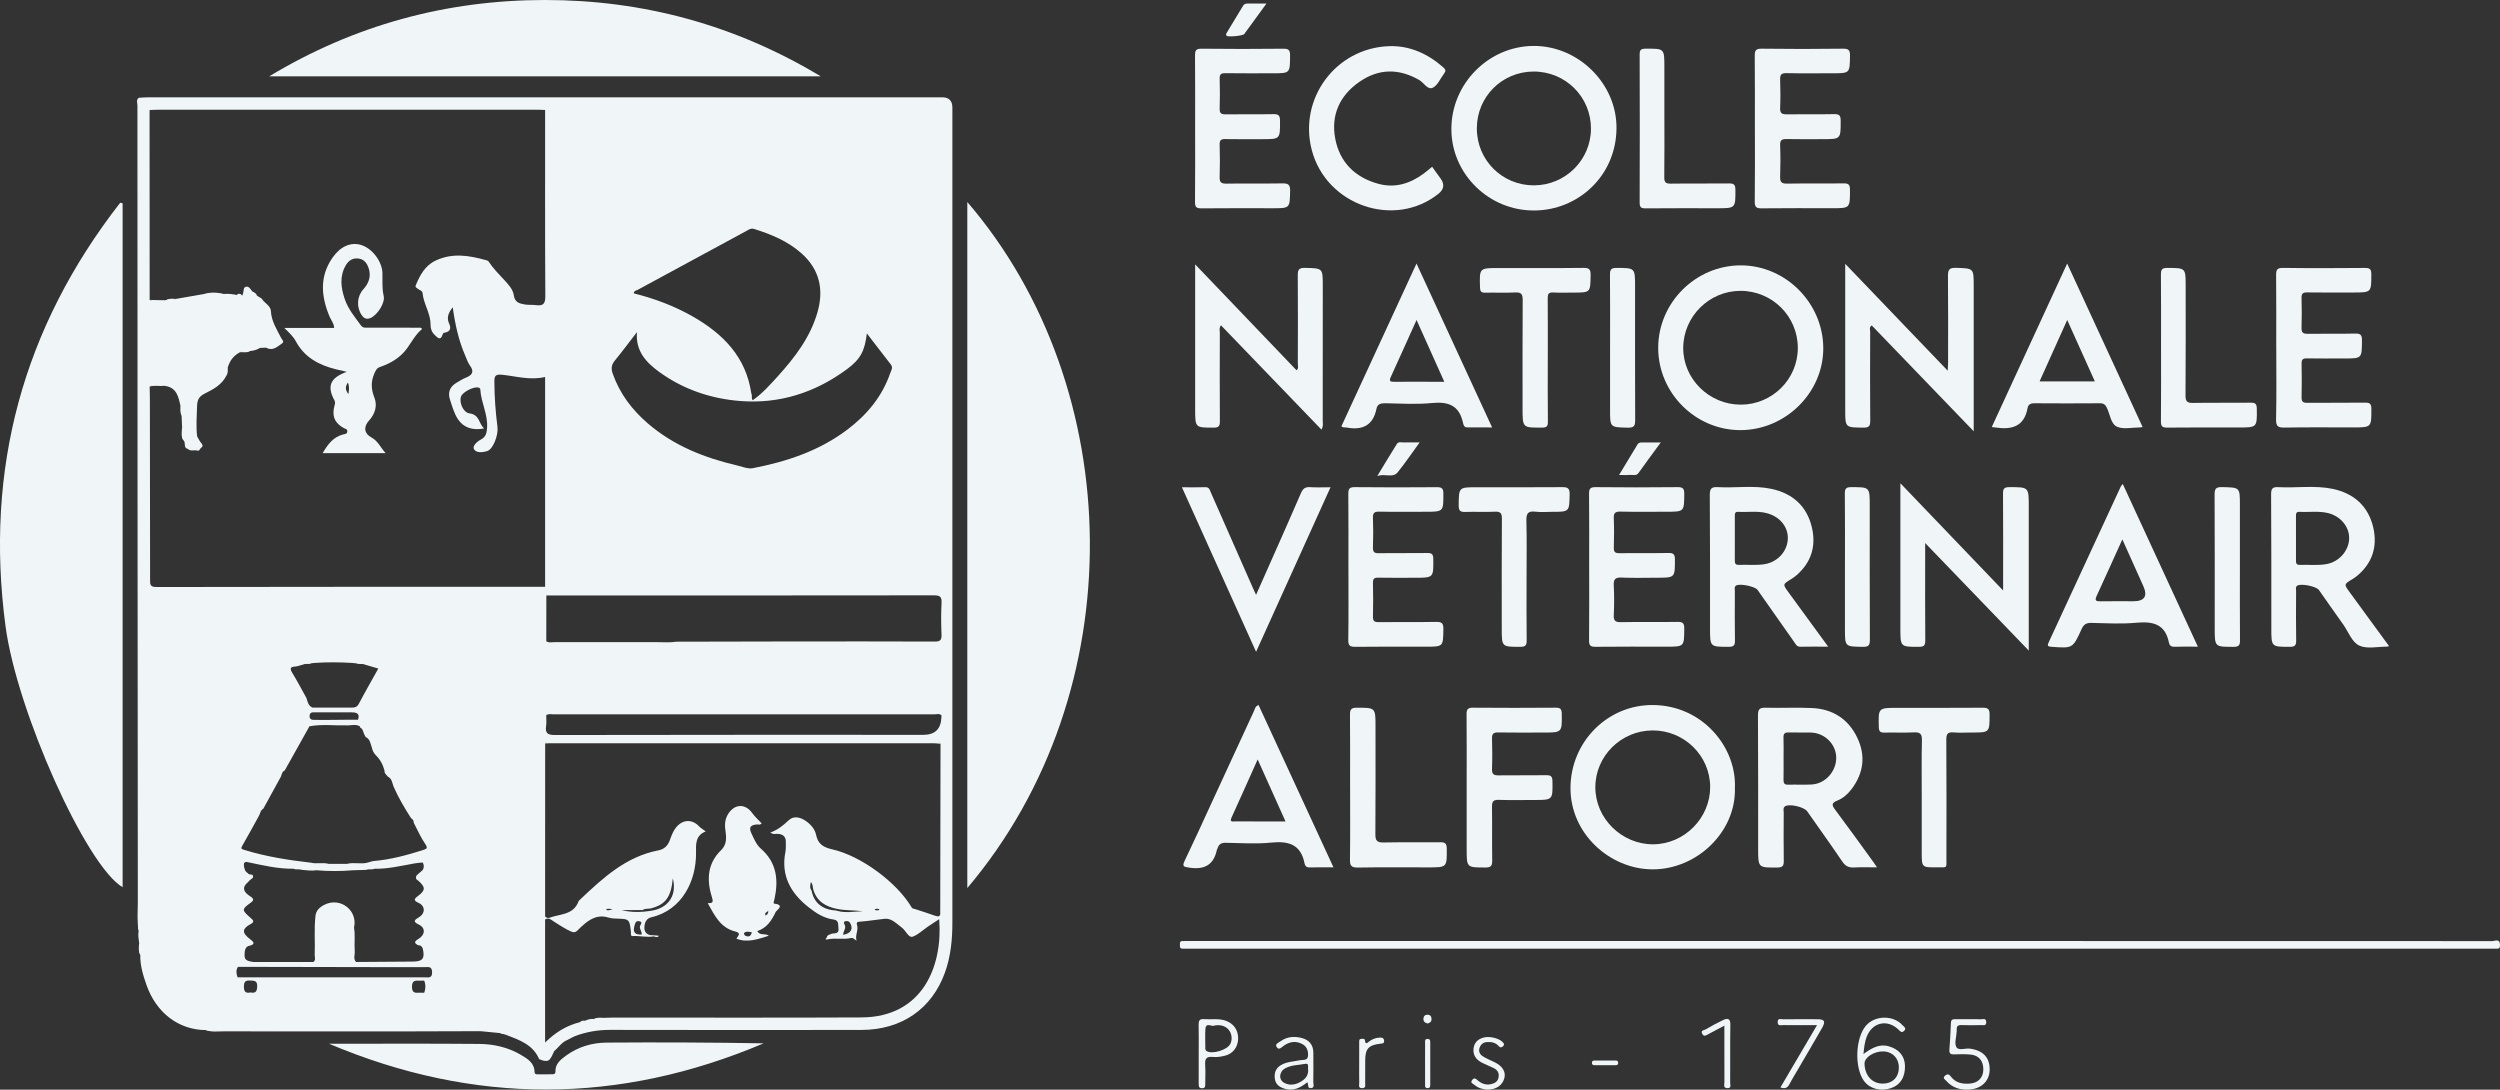 <?xml version="1.0" encoding="UTF-8"?> <svg xmlns="http://www.w3.org/2000/svg" id="Calque_2" data-name="Calque 2" viewBox="0 0 1630.47 710.67"><rect x="0" y="0" width="1630.47" height="710.67" fill="#333333" stroke="none"/><defs><style> .cls-1 { fill: #f0f6f7; stroke-width: 0px; } </style></defs><g id="Calque_2-2" data-name="Calque 2"><path class="cls-1" d="m630.87,579.18V131.75c104.22,121.29,108.91,318.74,0,447.43Z"></path><path class="cls-1" d="m535.24,49.77H175.6C230.88,16.44,290.93.04,355.25,0c64.41-.04,124.56,16.41,179.99,49.77Z"></path><path class="cls-1" d="m214.58,680.73c32.64,0,65.27-.18,97.91.11,9.48.09,18.82,2.17,27.16,7.09,4.26,2.51,8.79,5.12,8.97,11.05.05,1.74,1.19,1.71,2.38,1.7,3,0,5.99-.03,8.99-.04,1.28,0,2.3-.2,2.26-1.87-.13-5.03,3.42-7.74,6.9-10.29,7.89-5.77,17.02-8.44,26.59-8.51,34.09-.25,68.18-.1,102.28.49-94.34,40-188.84,40.23-283.43.26Z"></path><path class="cls-1" d="m1287.22,281.26c-22.92-23.79-44.69-46.39-66.49-69.02-1.86,1.26-1.02,2.89-1.02,4.18-.07,19.32-.13,38.64.03,57.97.03,3.4-.75,4.52-4.34,4.5-11.97-.09-11.97.07-11.97-11.73v-87.95c0-1.81,0-3.63,0-7.15,22.72,23.7,44.47,46.38,66.85,69.72.11-2.38.24-3.95.24-5.51.01-18.66.12-37.31-.08-55.97-.05-4.11.55-5.78,5.29-5.62,11.49.4,11.5.11,11.5,11.84v87.95c0,1.74,0,3.49,0,6.79Z"></path><path class="cls-1" d="m1323.15,424.32c-22.91-23.78-44.78-46.48-67.58-70.15,0,3.23,0,5.15,0,7.07,0,18.82-.08,37.64.07,56.46.03,3.28-.9,4.15-4.16,4.15-12.07,0-12.07.12-12.07-12.12v-87.93c0-1.64,0-3.28,0-6.63,22.73,23.72,44.47,46.41,67.01,69.94v-5.76c0-19.15.07-38.31-.07-57.46-.02-3.22.8-4.18,4.11-4.18,12.68,0,12.68-.13,12.68,12.61v87.44c0,1.64,0,3.28,0,6.57Z"></path><path class="cls-1" d="m1200.45,613.7c141.62,0,283.25,0,424.87.08,1.79,0,5.06-1.88,5.15,2.39.03,1.49-.15,2.65-2.07,2.55-1.33-.07-2.67,0-4,0-282.91,0-565.83,0-848.74,0-1.5,0-3-.02-4.5-.03-1.72-.02-1.66-1.25-1.64-2.44.02-1.15-.19-2.46,1.57-2.5,1.5-.04,3-.05,4.5-.05,141.62,0,283.25,0,424.87,0Z"></path><path class="cls-1" d="m779.45,172.4c22.66,23.68,44.37,46.36,66.13,69.09,1.56-1.33.84-2.92.84-4.27.06-19.15.12-38.3-.03-57.45-.03-3.64.54-5.17,4.75-5.06,11.56.28,11.56.05,11.56,11.71,0,29.31.01,58.61-.03,87.92,0,1.73.52,3.58-.84,5.84-21.94-22.77-43.68-45.34-65.53-68.03-1.35,1.78-.75,3.48-.75,5.02-.05,19.15-.1,38.3.03,57.45.02,3.07-.54,4.28-4.01,4.28-12.1-.02-12.1.13-12.1-12.1,0-30.97,0-61.93,0-94.39Z"></path><path class="cls-1" d="m1484.53,226.59c0-15.66.09-31.31-.07-46.97-.04-3.43.42-4.95,4.49-4.9,17.82.25,35.64.19,53.47.03,3.33-.03,4.12.97,4.12,4.18,0,11.84.11,11.84-11.89,11.84-9.99,0-19.99.1-29.98-.06-2.86-.04-3.71.87-3.63,3.67.18,6.49.21,12.99,0,19.48-.11,3.2,1.15,3.88,4.08,3.84,10.32-.15,20.66.11,30.98-.15,3.63-.09,4.37,1.11,4.35,4.51-.1,11.73.04,11.73-11.49,11.73-8.16,0-16.32.09-24.48-.05-2.6-.05-3.47.75-3.42,3.38.15,7.33.17,14.66,0,21.98-.07,2.91,1,3.65,3.76,3.62,12.49-.12,24.99.04,37.48-.12,3.09-.04,4.28.59,4.28,4.03,0,12.13.15,12.13-12.09,12.13-14.82,0-29.65-.15-44.47.1-4.18.07-5.69-.68-5.59-5.34.35-15.65.13-31.31.13-46.96Z"></path><path class="cls-1" d="m1144.5,84.04c0-15.83.1-31.65-.08-47.48-.04-3.54.6-4.86,4.55-4.81,17.66.24,35.32.24,52.98,0,3.88-.05,4.64,1.13,4.59,4.74-.17,11.29-.02,11.29-11.45,11.29-10,0-20,.14-29.99-.08-3.36-.07-4.24,1.03-4.12,4.24.23,6.16.26,12.33,0,18.49-.16,3.49,1.25,4.18,4.36,4.13,10.33-.15,20.66.08,30.99-.13,3.37-.07,4.13,1.07,4.13,4.25.03,12.07.14,12.07-11.69,12.07-7.83,0-15.66.12-23.49-.06-3.09-.07-4.44.59-4.3,4.05.27,6.82.24,13.66,0,20.48-.12,3.44.88,4.58,4.44,4.53,12.33-.21,24.66.04,36.98-.16,3.32-.05,4.13.97,4.13,4.18,0,12.02.12,12.02-11.67,12.02-15.33,0-30.66-.11-45.98.08-3.46.04-4.5-.83-4.45-4.38.2-15.82.09-31.65.09-47.48Z"></path><path class="cls-1" d="m1036.44,369.72c0-15.82.09-31.63-.07-47.45-.03-3.28.51-4.6,4.24-4.56,17.81.21,35.63.19,53.45,0,3.54-.04,4.43.97,4.4,4.44-.1,11.59.04,11.6-11.64,11.6-9.99,0-19.99.16-29.97-.09-3.61-.09-4.5,1.07-4.36,4.5.27,6.32.21,12.65.02,18.97-.09,2.86.86,3.69,3.68,3.65,10.65-.14,21.31.07,31.97-.13,3.29-.06,4.19.9,4.19,4.17.02,11.96.15,11.96-11.81,11.96-7.66,0-15.33.26-22.97-.1-4.31-.21-5.31,1.28-5.09,5.32.35,6.31.3,12.66.01,18.97-.17,3.64.74,4.88,4.62,4.8,12.32-.26,24.64.04,36.96-.18,3.56-.06,4.42,1,4.39,4.46-.1,11.69.04,11.7-11.53,11.7-15.49,0-30.97-.1-46.45.08-3.32.04-4.13-.96-4.1-4.17.16-15.98.07-31.96.07-47.95Z"></path><path class="cls-1" d="m879.43,369.78c0-15.82.08-31.65-.07-47.47-.03-3.23.43-4.64,4.2-4.6,17.82.21,35.65.16,53.47.03,3.14-.02,4.3.65,4.31,4.07.03,11.95.18,11.95-11.86,11.95-9.99,0-19.99.15-29.98-.08-3.38-.08-4.2,1.04-4.08,4.22.23,6.32.23,12.66,0,18.98-.11,3.06.77,3.99,3.89,3.93,10.49-.19,20.99.03,31.48-.14,3.01-.05,3.95.71,3.98,3.85.13,12.28.25,12.28-11.98,12.28-8,0-15.99.1-23.99-.05-2.66-.05-3.42.81-3.37,3.41.15,7.33.18,14.66,0,21.98-.08,2.91.94,3.63,3.71,3.6,12.49-.13,24.99.09,37.48-.15,3.74-.07,4.79.92,4.73,4.7-.16,11.46,0,11.47-11.33,11.47-15.33,0-30.65-.12-45.97.09-3.65.05-4.78-.75-4.72-4.6.24-15.82.1-31.64.1-47.47Z"></path><path class="cls-1" d="m779.45,83.83c0-15.82.08-31.64-.07-47.46-.03-3.21.4-4.65,4.19-4.6,17.82.21,35.64.2,53.46,0,3.65-.04,4.36,1.17,4.34,4.54-.08,11.48.05,11.48-11.33,11.48-10.33,0-20.65.1-30.97-.06-2.86-.04-3.71.84-3.62,3.66.19,6.49.19,12.99,0,19.48-.08,2.84.85,3.73,3.67,3.7,10.49-.13,20.99.07,31.47-.12,3.27-.06,4.19.94,4.21,4.2.07,12.13.19,12.12-11.68,12.12-7.99,0-15.99.1-23.98-.06-2.75-.05-3.79.64-3.71,3.58.21,6.99.24,13.99,0,20.98-.12,3.42.78,4.57,4.38,4.51,12.15-.22,24.31.04,36.47-.16,3.69-.06,5.21.61,5.12,4.81-.24,11.39-.02,11.39-11.41,11.39-15.49,0-30.98-.09-46.46.07-3.24.03-4.19-.82-4.16-4.12.17-15.98.08-31.97.08-47.96Z"></path><path class="cls-1" d="m934.01,108.76c1.93,2.68,3.75,5.22,5.59,7.77q3.98,5.5-1.44,9.83c-28.69,22.92-73.17,7.59-82.63-28.48-8.74-33.32,15.37-66.31,50.03-67.76,13.68-.57,25.61,4.86,35.87,13.93,1.4,1.23,1.65,2.26.48,3.78-2.44,3.16-4.12,7.6-7.3,9.3-3.52,1.87-5.89-3.14-8.91-4.89-13.3-7.7-26.43-7.61-39,1.05-12.97,8.93-18.82,21.77-15.86,37.24,2.93,15.33,12.89,25.17,28.01,29.32,10.9,2.99,20.65-.04,29.52-6.55,1.87-1.37,3.62-2.9,5.65-4.54Z"></path><path class="cls-1" d="m956.54,513.77c0-15.98.08-31.97-.06-47.95-.03-3.2.82-4.3,4.17-4.27,17.98.15,35.97.14,53.95,0,3.06-.02,3.92.87,3.96,3.94.16,12.27.28,12.27-12.02,12.27-9.82,0-19.65.1-29.47-.06-3.03-.05-4.08.86-3.99,3.94.19,6.65.23,13.32-.01,19.98-.13,3.5,1.36,4.12,4.43,4.07,10.32-.15,20.65.04,30.97-.11,2.98-.04,3.97.76,4.02,3.89.19,12.27.3,12.27-12.04,12.27-7.66,0-15.33.18-22.98-.08-3.6-.12-4.46,1.15-4.41,4.54.18,11.65-.04,23.31.14,34.96.05,3.33-.68,4.63-4.36,4.62-12.3-.02-12.3.14-12.3-12.06,0-13.32,0-26.64,0-39.96Z"></path><path class="cls-1" d="m819.19,387.97c3.9-8.8,7.6-17.11,11.27-25.43,6.04-13.65,12.14-27.28,18.03-40.99,1.24-2.88,2.76-4.05,5.93-3.83,4.14.29,8.31.07,13.33.07-16.13,35.65-32.04,70.82-48.55,107.31-16.42-36.42-32.24-71.52-48.36-107.31,5.58,0,10.36.14,15.13-.05,2.85-.12,3.09,2.02,3.85,3.74,9.24,20.93,18.45,41.86,27.67,62.79.45,1.03.94,2.05,1.7,3.7Z"></path><path class="cls-1" d="m1009.44,234.97c0,13.33-.09,26.66.07,39.99.04,3.05-.74,3.9-3.86,3.92-12.66.07-12.65.19-12.65-12.64,0-23.49-.08-46.99.08-70.48.03-3.8-.82-5.26-4.91-5.03-6.48.37-13-.01-19.49.15-2.6.07-3.34-.72-3.42-3.35-.42-12.72-.51-12.72,12-12.72,18.5,0,37,.12,55.49-.1,3.86-.05,4.68,1.12,4.63,4.76-.16,11.35,0,11.35-11.44,11.35-4.33,0-8.67.18-12.99-.06-2.95-.16-3.57.99-3.55,3.71.12,13.5.05,26.99.05,40.49Z"></path><path class="cls-1" d="m995.61,377.73c0,13.31-.1,26.63.07,39.94.04,3.24-.84,4.18-4.13,4.18-12.13,0-12.13.13-12.13-12.04,0-23.8-.09-47.59.09-71.39.03-3.69-.83-4.9-4.64-4.7-6.31.34-12.65-.08-18.97.16-3.3.13-4.59-.52-4.56-4.24.11-11.85-.06-11.86,11.83-11.86,18.47,0,36.95.08,55.42-.07,3.59-.03,5.22.46,5.11,4.72-.28,11.36-.04,11.37-11.38,11.37-3.66,0-7.37.37-10.97-.09-5.08-.65-5.98,1.45-5.86,6.07.33,12.64.11,25.29.11,37.94Z"></path><path class="cls-1" d="m1253.34,521.24c0-12.82-.19-25.65.11-38.47.1-4.3-1.3-5.33-5.34-5.12-6.31.33-12.66-.02-18.98.14-2.7.07-3.71-.59-3.79-3.55-.34-12.6-.45-12.6,12.21-12.6,18.49,0,36.98.08,55.46-.07,3.36-.03,4.59.72,4.58,4.36-.04,11.81.12,11.81-11.51,11.81-4,0-8.02.25-11.99-.07-3.75-.31-4.75.92-4.73,4.68.17,25.65.12,51.29.07,76.94-.01,7.31.94,6.34-6.33,6.38-9.77.06-9.77.02-9.77-9.96,0-11.49,0-22.98,0-34.47Z"></path><path class="cls-1" d="m880.51,513.55c0-15.81.09-31.63-.07-47.44-.04-3.41.8-4.55,4.39-4.55,12.26.02,12.26-.13,12.26,12.15,0,23.47.1,46.94-.09,70.41-.03,4.13,1.11,5.41,5.29,5.33,12.31-.26,24.64,0,36.96-.15,3.17-.04,4.28.78,4.31,4.15.09,12.26.22,12.25-12.04,12.25-15.32,0-30.63-.17-45.95.11-4.29.08-5.21-1.27-5.14-5.31.23-15.64.1-31.29.1-46.94Z"></path><path class="cls-1" d="m1085.49,75.63c0,13.31.1,26.63-.07,39.94-.04,3.27.88,4.25,4.17,4.2,12.65-.18,25.3.02,37.94-.14,3.13-.04,4.27.7,4.28,4.08.05,12.11.19,12.11-12.13,12.11-15.48,0-30.95-.09-46.43.07-3.07.03-3.9-.77-3.89-3.87.12-32.11.11-64.23,0-96.35-.01-3.03.72-3.9,3.85-3.92,12.27-.06,12.27-.19,12.27,11.91,0,10.65,0,21.3,0,31.95Z"></path><path class="cls-1" d="m1409.4,226.75c0-15.82.08-31.63-.07-47.44-.03-3.23.42-4.63,4.19-4.59,11.94.11,11.94-.07,11.94,11.77,0,23.81.11,47.61-.1,71.42-.04,4.1,1.25,4.94,5.05,4.87,12.48-.22,24.97,0,37.46-.15,3.03-.04,3.94.79,3.98,3.89.17,12.28.29,12.28-11.98,12.28-15.48,0-30.97-.1-46.45.08-3.33.04-4.13-.97-4.09-4.17.16-15.98.07-31.96.07-47.94Z"></path><path class="cls-1" d="m1050.07,226.81c0-15.82.08-31.64-.06-47.46-.03-3.23.46-4.65,4.23-4.63,12.13.07,12.13-.1,12.13,12.12,0,28.98-.05,57.95.07,86.93.01,3.57-.4,5.25-4.71,5.15-11.66-.27-11.66-.04-11.66-11.64,0-13.49,0-26.98,0-40.47Z"></path><path class="cls-1" d="m1460.83,369.68c0,15.97-.08,31.94.06,47.92.03,3.15-.7,4.25-4.09,4.26-12.39.02-12.39.16-12.39-12.3,0-28.95.06-57.9-.08-86.85-.02-3.7.64-5.12,4.79-5.03,11.7.26,11.71.05,11.71,11.58,0,13.48,0,26.95,0,40.43Z"></path><path class="cls-1" d="m1203.26,369.79c0-15.98.09-31.96-.08-47.94-.03-3.29.92-4.14,4.16-4.14,12.08,0,12.08-.12,12.08,12.1,0,29.13-.07,58.26.09,87.39.02,3.74-.9,4.72-4.65,4.66-11.6-.19-11.61-.02-11.61-11.62,0-13.48,0-26.97,0-40.45Z"></path><path class="cls-1" d="m1284.67,664.73c2.33,0,4.67-.14,6.98.05,1.37.11,3.63-1.12,3.75,1.74.11,2.84-2.1,2-3.56,2.03-4.16.09-8.32.14-12.47,0-2.34-.09-3.43.67-3.21,3.07.05.49-.05.99-.08,1.49-.17,3.31-1.55,7.3-.19,9.75,1.44,2.59,5.8.63,8.86,1.05,8.73,1.2,13.13,5.93,12.87,14.09-.23,7.28-5.66,12.32-13.94,12.64-5.53.22-10.53-1.36-14.28-5.67-.73-.84-2.87-1.8-.75-3.51,1.54-1.25,2.55-.84,3.65.63,3.13,4.19,7.55,5,12.44,4.61,5.26-.41,8.6-3.74,8.75-8.89.17-5.64-2.74-9.47-8.11-10.02-3.62-.37-7.31-.27-10.96-.14-2.4.09-3.23-.72-3.05-3.13.44-5.8.78-11.6.99-17.41.08-2.08,1.07-2.45,2.82-2.41,3.16.07,6.32.02,9.48.02Z"></path><path class="cls-1" d="m1185.01,668.59c-7.97,0-14.95.05-21.93-.04-1.43-.02-3.66.89-3.7-1.9-.05-2.91,2.26-1.86,3.64-1.87,7.49-.1,14.99-.07,22.49-.04,4.5.02,5.24,1.46,2.74,5.82-5.37,9.37-10.86,18.67-16.3,28-1.67,2.87-3.45,5.68-4.96,8.62-1.2,2.34-2.85,3.07-5.83,2.04,7.82-13.31,15.58-26.52,23.88-40.63Z"></path><path class="cls-1" d="m825.98,2.31c-5.23,7.19-9.83,13.58-14.51,19.9-.87,1.17-10.57,2.03-11.44,1.15-.73-.74-.27-1.48.17-2.21,3.52-5.8,7.02-11.6,10.53-17.41.67-1.11,1.68-1.46,2.94-1.44,3.76.04,7.52.01,12.31.01Z"></path><path class="cls-1" d="m1083.16,288.54c-5.29,7.23-9.96,13.44-14.43,19.79-1.68,2.39-3.9,1.17-5.89,1.39-1.96.21-3.96.05-6.9.05,4.24-7.02,8.14-13.47,12.04-19.93.83-1.38,2.17-1.3,3.51-1.29,3.49.01,6.98,0,11.67,0Z"></path><path class="cls-1" d="m925.88,288.53c-5.18,7.11-9.5,13.54-14.37,19.54-3.13,3.86-7.83.66-13.24,2.33,4.76-7.82,8.69-14.4,12.77-20.89,1.06-1.68,3.06-.9,4.65-.95,3.07-.09,6.15-.03,10.19-.03Z"></path><path class="cls-1" d="m969.83,710.67c-2.6-.29-5.69-.93-8.16-3.08-.9-.79-3.16-1.28-1.45-3.34,1.46-1.75,2.44-.57,3.61.42,2.5,2.13,5.34,3.16,8.7,2.38,2.45-.57,4.33-1.72,4.81-4.37.51-2.82-.62-4.87-3.18-6.09-2.38-1.14-4.83-2.14-7.2-3.29-3.9-1.89-6.42-4.76-5.94-9.39.41-3.95,2.88-6.25,6.56-7.23,4.41-1.17,10.98.78,12.9,3.49.62.87.57,1.35-.09,2.04-.96,1-1.87,1.27-2.89.11-2.04-2.31-4.66-2.91-7.63-2.71-2.45.16-4.01,1.39-4.86,3.6-.92,2.4.09,4.42,1.96,5.63,2.48,1.6,5.29,2.69,7.95,4,4.95,2.45,7.21,6.12,6.25,10.1-1.16,4.81-5.36,7.81-11.35,7.7Z"></path><path class="cls-1" d="m1124.6,668.91c-3.98,2.12-7.3,3.9-10.64,5.65-1.28.67-2.62,1.78-3.75-.26-1.34-2.42,1.1-2.32,2.09-2.89,3.72-2.15,7.48-4.25,11.36-6.08,2.79-1.32,4.93-1.44,4.86,2.98-.21,12.61-.04,25.23-.12,37.85,0,1.36,1.02,3.7-1.95,3.51-2.75-.17-1.8-2.37-1.8-3.78-.07-12.07-.04-24.13-.04-36.96Z"></path><path class="cls-1" d="m134.19,671.8c58.5-.03,117-.06,175.49-.09,1.32,0,2.68-.17,3.79.81-17.16.05-34.31.14-51.47.15-38.82.02-77.64.03-116.45-.03-3.79,0-7.66.58-11.36-.85Z"></path><path class="cls-1" d="m886.45,693.24c0-4.49-.01-8.98.01-13.48,0-.95-.17-2.15,1.3-2.21.93-.04,2.31-.37,2.44.97.27,2.85,1.42,1.79,2.68.78,2.01-1.61,4.31-2.46,6.87-2.58,1.41-.07,2.7.05,2.93,1.88.24,2-1.05,1.94-2.48,2.1-7.59.85-9.81,3.32-9.82,10.71,0,4.99.04,9.98-.03,14.97-.02,1.33.65,3.17-1.81,3.29-2.94.15-2.03-2.04-2.06-3.47-.09-4.32-.03-8.65-.03-12.98Z"></path><path class="cls-1" d="m929.41,693.29c0-4.3-.03-8.6.02-12.9.01-1.22-.43-2.87,1.72-2.81,1.68.04,1.64,1.32,1.64,2.48.01,9.1,0,18.2,0,27.3,0,1.23-.1,2.36-1.8,2.31-1.78-.05-1.56-1.36-1.57-2.47-.02-4.63,0-9.27-.01-13.9Z"></path><path class="cls-1" d="m1046.49,694.73c-2.15,0-4.3,0-6.46,0-1.12,0-1.9-.4-1.8-1.73.08-1.06.81-1.34,1.68-1.35,4.63-.02,9.27-.01,13.9,0,.93,0,1.5.43,1.55,1.47.06,1.43-.87,1.6-1.93,1.6-2.32.02-4.64,0-6.95,0Z"></path><path class="cls-1" d="m931.06,667.52c-1.86-.51-2.83-1.38-2.7-3.17.13-1.81,1.17-2.67,2.85-2.56,1.76.11,2.47,1.29,2.42,3.01-.06,1.86-1.37,2.34-2.57,2.73Z"></path><path class="cls-1" d="m351.62,690.7c5.17,2.09,6.21-3.8,9.68-5-2.84,6.81-3.76,7.29-9.68,5Z"></path><path class="cls-1" d="m369.51,678.49c.8-2.62,1.55-5.33,5.09-2.6-1.7.87-3.39,1.73-5.09,2.6Z"></path><path class="cls-1" d="m90.71,614.75c1.61,2.58.53,5.41.78,8.12-1.44-2.59-.83-5.38-.78-8.12Z"></path><path class="cls-1" d="m326.3,673.78c1.37.4,3.79-2.54,4.09,1.28-1.36-.43-2.72-.85-4.09-1.28Z"></path><path class="cls-1" d="m355.52,71.73c-1.82-.11-3.63-.32-5.45-.32-82.2-.02-164.4-.02-246.6,0-1.98,0-3.96.27-5.93.41,1.51-1.51,3.45-.97,5.21-.97,82.5-.02,165-.02,247.5,0,1.78,0,3.69-.5,5.27.87Z"></path><path class="cls-1" d="m613.39,461.11c-1.49-.13-2.97-.36-4.46-.36-83.47-.02-166.93-.02-250.4,0-1,0-1.99.09-2.99.14,1.6-1.81,3.74-1.09,5.64-1.09,82.24-.04,164.48-.04,246.73,0,1.87,0,4.08-.84,5.48,1.32Z"></path><path class="cls-1" d="m613.39,485.1c-1.49-.13-2.97-.37-4.46-.37-83.47-.02-166.94-.02-250.41,0-1,0-1.99.09-2.99.14,1.6-1.8,3.74-1.08,5.65-1.08,82.24-.04,164.48-.04,246.72,0,1.87,0,4.08-.84,5.48,1.31Z"></path><path class="cls-1" d="m158.06,192.71c.17-.46.38-.91.52-1.38.45-1.51-.01-3.77,1.68-4.28,1.96-.59,3.06,1.36,4.07,2.84-2.91-.9-4.57,1.01-6.26,2.82Z"></path><path class="cls-1" d="m128.57,284.68c.93,1.51,1.69,3.18,2.84,4.51,1.63,1.89-.02,2.58-.99,3.59-.51-2.72-2.23-5.17-1.85-8.09Z"></path><path class="cls-1" d="m97.59,195.6c3.32.09,6.63.18,9.95.26-3.39,2.55-6.67,1.06-9.95-.26Z"></path><path class="cls-1" d="m133.2,191.72c4.22-1.26,8.44-1.08,12.66,0-4.22,0-8.44,0-12.66,0Z"></path><path class="cls-1" d="m107.51,251.68c-3.3.23-6.63-.52-9.91.4,3.22-2.17,6.55-1.58,9.91-.4Z"></path><path class="cls-1" d="m119.45,287.02c-1.74-2.94-.6-6.12-.75-9.2,1.65,2.95.52,6.13.75,9.2Z"></path><path class="cls-1" d="m387.31,664.65c1.96-1.11,4.07-.99,6.19-.79-1.67,3.33-4.23-.27-6.19.79Z"></path><path class="cls-1" d="m127.53,293.67c-1.72.09-3.5.48-4.95-.9,1.64.34,3.9-2.69,4.95.9Z"></path><path class="cls-1" d="m158.9,621.81c-.63,2.27-.44,4.56-.21,6.86-1.72-2.34-2.01-4.64.21-6.86Z"></path><path class="cls-1" d="m173.52,226.72c-1.33.06-2.66.13-3.99.19,1.16-3.64,2.57-1.94,3.99-.19Z"></path><path class="cls-1" d="m279.46,609.88l-2.95-2.14c3.04-2.13,2.86.19,2.95,2.14Z"></path><path class="cls-1" d="m148.51,239.8c.02,1.8.34,3.64-.9,5.22.89-1.64-2.58-4.03.9-5.22Z"></path><path class="cls-1" d="m164.45,190.04c1.3.62,2.65,1.19,3.14,2.74-2.04.22-3.17-.6-3.14-2.74Z"></path><path class="cls-1" d="m167.57,192.75c1.2,1.12,3.1,1.36,3.83,3.06-2.14.06-3.73-.57-3.83-3.06Z"></path><path class="cls-1" d="m108.38,195.76c1.92-1.22,4.03-.99,6.13-.79-1.89,1.46-4.08.63-6.13.79Z"></path><path class="cls-1" d="m118.44,271.14c-1.01-2.01-.82-4.17-.72-6.31,1.44,1.96.62,4.19.72,6.31Z"></path><path class="cls-1" d="m163,228.92c-2.02,1.33-4.28.65-6.44.76,1.99-1.54,4.28-.65,6.44-.76Z"></path><path class="cls-1" d="m154.35,192.36c1.3-1.23,2.46-.89,3.56.29-1.23.4-2.53,1.65-3.56-.29Z"></path><path class="cls-1" d="m378.35,666.63c.83-1.1,1.99-1.02,3.16-.9-.41,2.57-1.88,1.38-3.16.9Z"></path><g><path class="cls-1" d="m79.97,132.59v446.04c-23.81-13.92-69.02-115.04-76.35-170.12-13.67-102.7,11.27-194.73,74.77-276.28.52.12,1.05.24,1.57.37Z"></path><path class="cls-1" d="m90.54,63.78c0,178.47,0,356.95,0,535.42,0,2.66-.05,5.33-.08,7.99-1.21-6.26-.58-12.6-.58-18.89-.15-173.17-.22-346.33-.25-519.5,0-1.65-1.02-3.66.92-5.02Z"></path></g><path class="cls-1" d="m1135.17,173.07c-29.4.08-53.7,24.41-53.71,53.8,0,29.44,24.34,53.75,53.75,53.65,29.49-.1,54.15-24.67,53.91-53.71-.24-29.41-24.74-53.82-53.96-53.74Zm.21,90.83c-20.7.07-37.78-16.84-37.6-37.2.19-20.37,16.95-36.99,37.32-37.01,20.73-.02,37.43,16.6,37.42,37.24,0,20.35-16.64,36.91-37.14,36.98Z"></path><path class="cls-1" d="m1000.24,29.96c-29.51.12-53.83,24.79-53.67,54.46.15,29.14,24.53,53.01,53.95,52.85,28.27-.03,53.5-22.14,53.74-53.64.22-29.19-24.97-53.79-54.01-53.67Zm.18,90.93c-20.78.02-37.3-16.51-37.24-37.26.06-20.59,16.47-36.95,37.08-36.97,20.8-.02,37.43,16.6,37.35,37.31-.07,20.38-16.72,36.89-37.2,36.91Z"></path><path class="cls-1" d="m1078.03,459.81c-29.71-.24-53.64,24.12-53.78,53.96-.14,30.09,25.81,53.08,53.39,53.21,29.28.13,54.74-24.75,53.83-53.07,1.22-26.24-20.81-53.84-53.44-54.1Zm.24,90.84c-20.58.11-37.83-16.87-37.81-37.22.02-20.35,16.76-36.96,37.34-37.05,20.6-.09,37.47,16.45,37.55,36.81.08,20.27-16.82,37.35-37.08,37.45Z"></path><path class="cls-1" d="m1221.73,562.12c-8.22-11.3-16.34-22.66-24.72-33.83-2.21-2.95-2.93-4.51,1.25-6.16,3.7-1.47,6.77-4.16,9.25-7.41,8.01-10.52,9.39-21.98,3.7-33.77-5.81-12.04-15.96-18.53-29.3-19.17-10.13-.49-20.31.08-30.46-.22-4.06-.12-4.95,1.23-4.93,5.07.17,28.96.12,57.92.13,86.89,0,12.51,0,12.38,12.6,12.27,3.43-.03,4.15-1.22,4.1-4.34-.16-10.48-.08-20.97-.03-31.46,0-1.41-.65-3.12.91-4.14,2.74-1.8,12.39.43,14.37,3.25,7.64,10.89,15.4,21.7,22.86,32.71,2.03,3,4.23,4.17,7.78,3.95,4.64-.28,9.3-.07,14.94-.07-1.18-1.72-1.79-2.67-2.45-3.57Zm-40.09-50.48c-5.13.28-10.3-.03-15.44.13-2.55.08-3.06-1.1-3.01-3.31.1-4.65.03-9.3.03-13.95,0-4.48.12-8.97-.05-13.45-.1-2.65.92-3.45,3.47-3.37,4.81.16,9.63-.05,14.45.08,8.93.25,16.25,7.46,16.47,16.07.23,9.06-6.99,17.29-15.92,17.78Z"></path><path class="cls-1" d="m1166.57,386.47c-3.96-5.41-3.98-5.36,1.52-8.72,1.27-.78,2.51-1.64,3.63-2.62,9.68-8.47,12.88-19.16,9.9-31.46-3.34-13.82-12.77-21.96-26.35-24.84-11.48-2.44-23.27-.48-34.89-1.12-4.06-.23-5.31.79-5.28,5.08.23,28.99.15,57.98.16,86.98,0,12.2,0,12.06,12.16,12.08,3.34,0,4.15-1,4.09-4.2-.19-10.66-.09-21.33-.05-31.99,0-1.26-.58-2.78.75-3.72,2.26-1.61,12.41.46,14.07,2.82,7.94,11.29,15.86,22.6,23.82,33.88,1.01,1.43,1.67,3.21,4.05,3.15,5.75-.13,11.51-.04,18.17-.04-8.96-12.27-17.34-23.79-25.77-35.29Zm-15.58-18.55c-5.62.94-11.31.25-16.96.48-2.43.1-2.64-1.26-2.61-3.15.07-4.66.02-9.33.02-13.99s0-9.66,0-14.49c0-1.54-.13-3.1,2.19-2.96,6.12.37,12.29-.72,18.39.8,8.42,2.09,14.1,8.66,13.98,16.47-.13,8.24-6.48,15.42-15.01,16.84Z"></path><path class="cls-1" d="m1532.61,386.48c-3.97-5.41-4-5.37,1.53-8.73.99-.6,1.97-1.25,2.87-1.98,10.17-8.31,13.66-19.21,10.82-31.66-3.19-13.97-12.69-22.4-26.53-25.28-11.65-2.42-23.59-.49-35.38-1.11-3.68-.19-4.74.77-4.72,4.59.19,29.15.12,58.3.14,87.45,0,12.22,0,12.08,12.12,12.09,3.38,0,4.12-1.07,4.07-4.23-.18-10.66-.09-21.32-.04-31.98,0-1.25-.59-2.76.78-3.69,2.36-1.6,12.4.43,14.09,2.82,5.27,7.48,10.47,15.01,15.81,22.44,3.48,4.84,5.68,11.76,10.78,13.95,5.07,2.18,11.78.54,17.77.56.16,0,.32-.07,1.4-.32-8.7-11.92-17.09-23.44-25.51-34.92Zm-14.89-18.66c-5.92,1.15-11.93.37-17.9.57-2.55.09-2.41-1.62-2.41-3.33.02-4.82,0-9.63,0-14.45,0-4.65.03-9.3-.01-13.95-.01-1.65.1-2.98,2.32-2.85,6.27.37,12.59-.72,18.83.87,7.89,2.01,13.61,8.77,13.55,16.31-.06,7.86-6.32,15.26-14.39,16.83Z"></path><path class="cls-1" d="m1384.45,315.67c-.73.89-1.1,1.2-1.28,1.59-15.67,33.86-31.32,67.74-47.01,101.59-.95,2.04-.93,2.77,1.69,2.97,13.92,1.05,14,1.15,19.73-11.55,1.36-3.01,3.07-4.11,6.42-4.03,9.82.24,19.73.8,29.47-.11,10.82-1.01,18.72.99,21.08,13,.33,1.67,1.37,2.76,3.52,2.68,4.9-.19,9.82-.06,15.35-.06-16.46-35.67-32.62-70.69-48.96-106.09Zm6.93,76.46c-7.16,0-14.32-.1-21.47.04-2.95.06-3.91-.5-2.49-3.55,5.55-11.98,10.95-24.04,16.75-36.84,4.74,10.55,9.2,20.5,13.67,30.44q4.45,9.9-6.45,9.9Z"></path><path class="cls-1" d="m820.81,459.82c-2.22.8-2.33,2.5-2.91,3.75-9.22,19.88-18.37,39.79-27.55,59.68-5.84,12.67-11.59,25.38-17.63,37.95-1.9,3.95-.82,4.1,3.04,4.68,9.8,1.47,15.8-1.81,17.88-11.66.07-.31.35-.58.44-.89.78-2.82,2.51-3.73,5.49-3.67,9.82.2,19.72.85,29.44-.13,11.28-1.14,19.36,1.09,21.79,13.5.27,1.39,1.03,2.73,3.04,2.69,5.06-.11,10.12-.04,15.84-.04-16.52-35.79-32.69-70.83-48.86-105.86Zm-15.36,75.9c-1.55,0-3.67.56-2.26-2.51,5.62-12.29,11.09-24.65,17.04-37.92,6.22,13.85,12.04,26.8,18.17,40.45-11.66,0-22.31.01-32.95-.02Z"></path><path class="cls-1" d="m923.83,171.88c-16.69,36.17-32.86,71.2-48.96,106.1,1.16,1.17,2.2.64,3.12.81,10.38,2,17.52-1.14,19.76-12.3.6-3,2.79-3.54,5.64-3.49,10.16.15,20.41.85,30.47-.15,10.69-1.06,17.85,1.54,20.25,12.78.29,1.36.73,3.1,2.69,3.12,5.2.05,10.41.02,16.34.02-16.52-35.81-32.62-70.71-49.31-106.89Zm7.35,77.1c-7.33,0-14.66-.05-22,.03-2.51.03-3.34-.53-2.14-3.13,5.53-12.05,10.94-24.16,16.82-37.2,6.14,13.67,11.9,26.5,18.1,40.31-4.04,0-7.41,0-10.78,0Z"></path><path class="cls-1" d="m1348.19,171.88c-16.71,36.24-32.9,71.31-49.19,106.64,1.27.15,1.77.19,2.26.26,10.51,1.61,18.86-.34,21.1-12.62.4-2.21,1.82-3.17,4.28-3.15,14.31.11,28.63.1,42.94,0,2.37-.02,3.52.9,4.51,2.97,2.05,4.27,2.58,10.48,6.56,12.3,4.14,1.89,9.79.48,14.78.5.47,0,.93-.13,1.95-.28-16.29-35.3-32.49-70.41-49.19-106.61Zm-18.01,76.88c6-13.33,11.82-26.26,18.03-40.07,6.11,13.57,11.92,26.49,18.04,40.07h-36.07Z"></path><path class="cls-1" d="m1231.77,682.36c-6.27-1.74-11.17,1.28-16.45,5.05.44-4.28.81-7.88,2.14-11.3,3.69-9.44,13.51-11.6,20.79-4.54,1.15,1.12,1.95,2.27,3.54.79,1.86-1.74-.04-2.66-.89-3.62-5.98-6.81-18.13-6.66-23.98.23-6.87,8.08-7.57,27.18-1.32,35.92,3.66,5.11,10.72,7.08,17.48,4.86,6.25-2.05,9.53-7.24,9.32-14.74-.17-6.33-3.99-10.79-10.64-12.64Zm-3.89,24.35c-6.89.03-11.71-5.28-11.86-13.05-.08-4,6.03-8,12.1-7.94,6,.06,10.27,4.39,10.28,10.42.01,6.44-4.07,10.55-10.52,10.57Z"></path><path class="cls-1" d="m799.16,665.61c-4.56-1.5-9.26-.57-13.88-.95-3.03-.25-3.61,1.11-3.55,3.78.15,6.16.05,12.32.05,18.49,0,6.66.02,13.33-.01,19.99,0,1.7.21,2.92,2.4,2.81,2.06-.11,1.87-1.5,1.88-2.81.02-4.16.23-8.34-.05-12.49-.26-3.76.7-5.49,4.86-5.1,2.59.25,5.35-.14,7.9-.76,5.43-1.3,8.67-5.7,8.74-11.31.07-5.57-3.09-9.92-8.34-11.65Zm3.26,15.17c-1.89,3.96-11.93,7.05-15.51,4.7-.85-.56-.81-1.38-.81-2.18-.02-3.99-.19-7.99.03-11.97.29-5.21,4.54-1.24,6.04-2.54,9.39-1.5,12.82,6.62,10.26,11.99Z"></path><path class="cls-1" d="m856.52,705.97c.1-6.48.05-12.96.03-19.43,0-5.01-2.73-8.23-7.28-9.49-4.93-1.37-9.92-1.04-14.26,2.15-1.18.87-3.55,1.61-2.46,3.52,1.35,2.38,2.89.65,4.4-.48,3.88-2.91,8.13-3.64,12.53-1.25,3,1.63,3.82,4.68,3.59,7.69-.24,3.26-3.5,2.39-5.48,2.82-4.01.87-8.2.93-11.91,3-3.48,1.94-4.69,4.92-4.28,8.76.38,3.62,2.59,5.48,5.83,6.6,5.88,2.05,10.65-.23,15.37-4.02,1.06,1.56-.19,4.25,2.63,3.77,2.29-.39,1.28-2.39,1.3-3.66Zm-8.45-.34c-3.33,1.92-6.92,2.42-10.39.65-3.93-2.01-3.59-7.31.58-9.58,4-2.18,8.6-2.04,12.94-2.87,2.73-.52,1.72,2.09,1.9,2.92.57,4.7-1.86,7.06-5.02,8.88Z"></path><path class="cls-1" d="m272.83,213.73c-10.83-.03-21.65,0-32.48-.04-1.77,0-3.61.41-4.97-1.46-4-5.5-8.42-10.79-10.6-17.34-2.41-7.24-3.42-14.57.65-21.7,1.81-3.17,4.35-4.97,8.11-4.61,3.86.37,5.83,3.09,6.9,6.34,1.71,5.19.19,9.72-3.45,13.72-4.24,4.65-4.61,11.64-1.08,16.91,1.52,2.27,3.41,2.93,5.97,1.74,4.34-2.02,9.44-9.73,8.35-14.37-1.18-4.99-.67-9.86-.81-14.8-.22-7.78-6.79-16.22-13.97-18.37-6.65-2-13.48.93-18.62,8.35-8.56,12.35-7.37,25.25-1.9,38.36.98,2.34,2.88,4.35,3.01,7.4h-32.53c3.29,3.22,5.87,5.62,7.54,8.74,5.64,10.52,15.1,15.51,26.14,18.24,2.08.51,4.17.97,7.09,1.65-10.86,3.9-13.07,9.37-8.1,18.52.79,1.46.38,2.4.04,3.68-1.78,6.72.2,11.3,6.19,14.54.95.51,2.32.48,2.2,2.19-.12,1.72-1.63,1.64-2.55,1.87-6.7,1.68-10.25,6.66-13.53,12.22h41.05c-3.34-3.71-5.02-7.97-9.24-10.21-4.73-2.51-5.33-6.89-1.58-10.99,3.96-4.32,5.55-9.71,3.58-14.79-2.18-5.63-2.53-10.41-.08-15.97.96-2.17,1.54-3.49,3.82-4.27,7.05-2.42,13.32-6.18,17.69-12.37,3.03-4.29,5.52-8.96,9.61-12.34-.8-1.2-1.71-.84-2.46-.84Zm-45.61,43.34c-2.14-2.91-2.11-4.87-.33-7.59,1.09,2.64.74,4.7.33,7.59Z"></path><path class="cls-1" d="m505.14,589.39c-1.14-.14-.25-1.98-.01-3.09,2.68-12.43,1.45-23.77-8.84-32.76-3.06-2.67-4.57-6.51-6.26-10.11-1.77-3.78-.66-5.39,3.62-5.74.92-.07,1.95.6,3.07-.71-2.04-2.2-4.37-4.26-6.14-6.72-4.37-6.09-11.09-6.15-15.36.09-2.29,3.34-2.71,7.03-2.13,10.97.69,4.68,1.08,9.37-2.76,13.11-9.34,9.08-9.48,19.96-5.85,31.36.97,3.04-.33,3.3-2.9,3.25,4.52,8.08,8.28,16.15,18.08,18.5,4.18,1,1.4,3.16.61,4.66,7.28,2.87,14.06.28,21.16-1.93-2.38-1.85-5.8.25-7.56-3.03,6.29-1.97,9.46-7.08,12.02-12.47.56-1.18,6.23-4.52-.75-5.39Zm-18.74,21.03c-.79-.31-1.53-1.44-1.05-1.94,1.4-1.47,3.22-.61,5-.46-.57,2.27-1.77,3.27-3.94,2.4Zm12.94-13.34c-.98-1.65.56-2,1.71-3.06.16,1.87-.72,2.49-1.71,3.06Z"></path><path class="cls-1" d="m621.12,70.11q0-6.65-6.71-6.65c-172.64,0-345.28,0-517.91.01-1.99,0-3.98.2-5.96.3-.93,1.73-.47,3.6-.47,5.39-.02,177.53-.02,355.06,0,532.59,0,1.81-.33,3.67.39,5.44-.6,2.54-.01,5.04.25,7.55.96,2.64-.35,5.5.78,8.12-.15,6.86,1.87,13.3,4.09,19.64,6.37,18.14,21.11,29.24,38.61,29.29,1.94.76,3.96.38,5.93.38,55.8.02,111.6.02,167.4.04,1.98,0,4-.31,5.95.31,4.28.42,8.55.84,12.83,1.26,1.14,1.15,3.28-.93,4.09,1.28,8.53,3.24,17.21,6.28,21.23,15.64,5.51,2.75,7.13-2.02,9.68-5,2.78-2.36,4.74-5.63,8.21-7.21,1.33-1.58,2.66-3.16,5.09-2.6,7.48-2.87,15.16-4.22,23.23-4.21,54.66.11,109.32.11,163.97.03,26.19-.04,45.93-13.68,54.48-37.4,3.82-10.61,4.86-21.66,4.85-32.85-.01-177.12,0-354.23,0-531.35Zm-205.12,118.86c23.6-12.84,47.22-25.63,70.86-38.39,1.52-.82,2.8-1.93,5.01-1.24,11.33,3.55,22.17,8.06,31.1,16.11,11.6,10.45,14.39,23.47,10.2,38.13-4.68,16.42-14.83,29.58-26.03,41.97-5,5.53-10.01,11.12-16.2,15.45-1.24-1.24-.09-3-.94-4.32h.01c-3.45-23.87-18.41-39.01-38.32-50.34-12.02-6.84-24.87-11.64-38.32-15-.06-1.73,1.62-1.82,2.63-2.37Zm-15.06,46.25c4.83-5.91,9.39-12.04,14.45-18.58l.02-.02c-.99,12.42,6.04,19.78,14.56,25.97,15.7,11.41,33.68,17.43,52.76,18.94,25.58,2.03,48.88-5.44,69.5-20.64,9.15-6.75,11.72-12.06,13.13-23.43,5.45,7.06,10.59,13.7,15.7,20.37,1.53,2,.08,3.92-.52,5.66-5.29,15.29-15.24,27.14-27.97,36.75-18.29,13.8-39.46,20.83-61.62,25.11-3.16.61-6.79-.98-10.16-1.76-21.43-5.01-41.5-12.95-58.4-27.54-10.23-8.83-18.14-19.3-22.73-32.19-1.2-3.36-.99-5.87,1.28-8.64Zm-44.62,153.05v.1c84.22,0,168.44,0,252.66-.1,3.7,0,5.32.62,5.09,4.81-.38,6.97-.3,13.99-.02,20.97.14,3.6-1.1,4.39-4.51,4.37-30.8-.12-61.61-.09-92.41-.07-25.31.02-50.61.11-75.92.16-4.29.68-8.6.28-12.9.29-22.24.05-44.48.04-66.71,0-1.77,0-3.65.59-5.31-.59h-.01c0-9.94.02-19.88.04-29.84h-.1s.1-.1.1-.1Zm-193,259h0c-3.26.71-4.27-.62-4.25-3.94.02-3.14,1.07-3.99,4.04-3.85,2.72.12,4.74,0,4.63,3.84-.1,3.35-1.14,4.61-4.42,3.95Zm113.36.18h0c-1-.01-2-.08-2.99-.03-2.77.14-5.02.4-5.01-3.86.01-4.15,2.1-4.14,4.96-3.97.99.06,1.99-.05,2.99-.08,1.1,2.64,1,5.29.05,7.94h0Zm.26-10.04c-40.66.01-81.31.01-121.97.01-.88-2.32-1.24-4.62.21-6.86h0c32.32.07,64.64.13,96.96.19,8.33.01,16.66,0,24.99,0,2.24,0,4.57-.68,4.68,3.21.12,4.26-2.49,3.45-4.87,3.45Zm-43.47-168.03c-.84,0-2.16,0-3.78,0-2.67,0-5.77.02-8.02.07-5.62.14-11.25.05-16.87.05-1.71,0-2.93-.54-2.91-2.51,0-.81.22-1.42.63-1.82.61-.61,1.52-.6,1.83-.61,8.36-.07,16.72.05,25.07.03,1.05,0,3.2-.03,4.09,1.31.73,1.1.28,2.64-.04,3.48Zm-4.19-7.89c-8.47-.05-16.95,0-25.42.01-2.8-1.13-3.24-3.76-3.98-6.21-3.12-5.6-6.09-11.28-9.43-16.75-1.61-2.63-.82-3.68,1.75-3.79,2.01-.09,3.73-.97,5.62-1.36,1.63-.88,3.56.19,5.17-.8h0c.61-.07,1.22-.14,1.84-.21,8.31-.59,16.63-.54,24.94-.02.89.09,1.78.19,2.66.28,1.7.85,3.64-.06,5.34.75,2.93.86,5.86,1.72,8.97,2.63-4.33,7.77-8.67,15.28-12.7,22.96-1.17,2.23-2.64,2.52-4.76,2.51Zm-27.45,12.16c8.36-1.47,16.79-.34,25.18-.57,2.55-.07,5.26-.85,7.72.65-.05.3.03.57.25.78,1.97,1.06,1.83,3.32,2.83,4.93.21.4.42.8.62,1.19,3.11,1.46,3.21,4.65,4.21,7.33.31,1.77,1.23,3.22,2.41,4.54,2.9,2.78,4.68,6.2,5.72,10.04-.21,1.83,1.25,2.75,2.17,3.96,2.69,1.3,2.83,4.07,3.7,6.42,3.14,7.22,7.15,13.95,11.37,20.57.98.77,1.95,1.55,1.77,3,2.44,4.62,4.52,9.5,7.46,13.79,2,2.91,1.15,3.34-1.54,4.18-10.36,3.26-20.79,6.12-31.67,7.06-1.44.12-2.83.7-4.25,1.06-4.41,1.21-8.98-.38-13.39.81h-12.11c-3.77-1.08-7.69.2-11.47-.74-14.56-1.69-28.99-3.91-43.07-8.22-2.48-.76-2.89-.87-1.57-3.15,3.66-6.28,7.09-12.7,10.61-19.06,1-1.55.94-3.75,2.89-4.73h.02c3.7-6.75,7.41-13.5,11.11-20.26,1.05-1.52.74-3.88,2.89-4.73,5.38-9.62,10.76-19.23,16.14-28.85Zm70.95,100.69v.02c4.89,4.31,4.81,6.31-.4,10.17-2.42,1.79-2.69,2.83.6,4.31,4.39,1.97,4.5,6.76.36,9.29-3.14,1.93-4.36,2.88-.02,4.96,4.26,2.05,4.04,6.61-.38,9.25-2.72,1.62-3.13,2.65-.16,4.16,1.62-.16,2.38.85,2.95,2.14,1.48,6.47,0,8.43-6.6,8.49-12.3.12-24.61.18-36.91.26-2.02-2.12-.68-4.68-.87-7.02-.4-5.11.42-10.26-.48-15.36,2.65-11.17-8.81-20.07-19.08-15.04-3.4,1.67-5.97,3.97-6.11,8.1-.88,8.25-.12,16.53-.44,24.79-.06,1.51.9,3.32-.88,4.53h-39.3c-5.3-.87-5.98-1.74-5.41-6.89.13-1.85,1.21-3.3,2.84-3.66,4.63-1.01,2.69-2.76.57-4.36-5.38-4.05-5.32-6.78.49-9.87,2.91-1.55,1.17-2.83-.16-4-5.98-5.31-5.86-5.51.55-10.22,2.65-1.94.08-3.22-1.42-4.26-3.87-2.68-4.81-5.54-.72-8.85.81-1.18,2.07-1.86,3.1-2.8.95-3.2-2.72-1.4-3.25-3-1.77-.99-2.27-2.76-2.54-4.52-.3-1.91.22-3.34,2.67-2.63,9.82,2.05,19.6,4.41,29.73,4.24,1.66.9,3.58-.02,5.26.73,3.19.27,6.38.76,9.6.27,7.94.67,15.87.67,23.81,0,2.88-.08,5.77-.17,8.65-.25,1.74-.75,3.69.08,5.41-.73,8.91.18,17.52-1.97,26.19-3.5,1.77-.31,3.51-.43,5.27-.58.9,1.65.96,3.3-.03,4.94-1.29,1.11-2.58,2.22-3.87,3.33-.92,1.53-.68,2.74.98,3.56Zm-170.97-191.5c-4.21,0-3.92-2.11-3.92-4.92-.02-39.46-.08-78.91-.15-118.37,0-2.5-.09-4.99-.14-7.49,3.25-1.49,6.59-.71,9.91-.4,7.72,1.03,8.9,7.14,10.2,13.15.8,2.04-.21,4.28.72,6.31.09,2.23.18,4.46.27,6.69.94,3.01-.34,6.2.75,9.2,2.12,1.33-.26,5.11,3.13,5.76,1.48,1.23,3.55-.75,4.95.9,1.07.04,2.4.92,2.89-.9,1.25-3.12-1.37-5.36-1.85-8.09-.79-6.64-.25-13.27-.05-19.92.12-3.89,1.26-6.19,4.84-7.99,5.56-2.8,11.27-5.68,14.25-11.74,1.15-1.59-.55-3.68.9-5.22,1.27-4.49,3.84-7.96,8.05-10.12,2.07-.88,4.37.12,6.44-.76,2.35-.13,4.53-.77,6.53-2.02,1.27-1.27,2.62-.93,3.99-.19,4.33,2.44,7.28-.54,10.39-2.71,1.78-1.24.02-2.46-.44-3.38-2.87-5.73-6.5-11.05-6.81-17.89-.14-2.96-3.35-4.71-5.26-6.93-1.51-.71-3.16-1.26-3.82-3.04-1.36-.54-2.2-1.69-3.13-2.73l-.12-.14c-3.96-3.22-4.9.27-6.26,2.82l-.15-.06c-1.16-.45-2.42.4-3.56-.29-2.8-.55-5.62-.94-8.49-.64-4.22-.67-8.44-.66-12.66,0-6.23,1.08-12.46,2.17-18.69,3.25-1.96.89-4.19-.29-6.13.79l-.44-.1-.4.21c-3.34.7-6.66.97-9.95-.26-.02-41.26-.03-82.52-.05-123.77,1.56-.87,3.26-.46,4.9-.46,82.72-.02,165.44-.02,248.15,0,1.65,0,3.33-.32,4.93.37,0,40.48-.11,80.97.13,121.45.03,5.05-1.53,6.41-6.1,5.8-2.46-.33-5.03-.02-7.46-.46-3.4-.62-6.37-1.32-7.03-6.1-.49-3.56-3.33-6.79-5.98-9.62-3.69-3.94-7.49-7.78-10.47-12.33-.3-.46-1.11-.67-1.73-.85-10.88-3.02-21.69-4.87-32.6.22-7.15,3.33-10.37,9.55-13.15,16.25-.53,1.29.71,1.62,1.35,2.21,1.04.97,2.95,1.05,3.12,2.92.66,7.11,5.29,13.2,5.18,20.52-.04,2.54.82,4.88,2.76,6.73,1.97,1.88,3.86,3.98,5.16-.5.29-1.02,1.06-.97,1.89-1.17,3.3-.79,3.59-3,2.36-5.68-1.76-3.8-.71-6.97,2.31-10.73,1.59,11.39,3.9,21.79,8.2,31.63.93,2.12,1.62,4.44,2.97,6.27,3.03,4.1,1.62,6.3-2.59,7.98-2.14.85-4.12,2.16-6.12,3.33-4.23,2.48-5.84,6.22-4.27,10.95,1.46,4.39,2.7,9.08,5.22,12.85,3.68,5.5,9.51,7.44,17.05,6-3.58-3.12-2.8-8.93-9.53-9.83-4.26-.57-6.78-7.27-5.58-10.89.92-2.77,7.5-6.37,10.84-6.04.97.1,1.74.46,1.79,1.33.47,8.62,5.15,16.48,4.39,25.35-.27,3.19-.77,5.63-4,7.3-2.42,1.25-5.69,4.2-4.51,6.3,1.45,2.57,5.55,2.21,8.7,1.2,3.81-1.23,7.29-10.49,6.61-15.73-1.27-9.86-2.01-19.78-2.01-29.74,0-3.21.55-4.72,4.93-4.28,9.16.93,18.3,3.79,28.15,1.46v136.83h.1l-.1.1v-.1c-84.55.02-169.1.01-253.65.16Zm511.41,212.17c.19,2.75-1.03,3.06-3.33,2.24-4.37-1.56-8.8-2.97-13.22-4.4-.76-.25-1.61-.18-2.11-1.04-9.53-16.23-32.94-33.64-51.92-37.91-5.67-1.28-9.18-3.46-10.4-9.4-.78-3.8-3.46-6.79-6.67-9.05-3.57-2.52-7.93-3.53-11.1-.56-3.54,3.31-7.09,6.33-12.09,8.08,1.99,1.46,3.48.77,4.87.86,3.34.22,5.31,1.73,5.25,5.28-.04,2.16.15,4.38-.26,6.47-3.06,15.42,3.42,26.9,15.05,36.06,4.81,3.79,10,7.25,16.36,8.06,3.79.49,2.82,3.62,3.18,5.83.54,3.33-2.1,3.14-4.25,3.35-1.09.6-2.48.67-3.26,1.82.7.51-2.71,2.63.62,1.92,5.01-1.07,10.1.31,15.07-.87,1.28-.3,2.1.69,3.61,1.76-1.07-3.81,1.45-6.87.31-10.3-.73-2.18,1.04-2.05,2.29-2.14,5.31-.39,10.56-1.33,15.82-1.86,4.4-.44,7.71,3.23,11.15,5.77,2.59,1.92,4.29,6.79,7.05,5.91,2.21-.71,5-2.86,7.34-4.67,3.1-2.4,6.48-4.43,9.95-6.76,2.4,30.43-10.61,63.9-50.74,64.09-54.11.27-108.21.08-162.32.1-1.99,0-3.99.12-5.98.18-1.94,1.27-4.25-.45-6.19.79-2.08-.4-3.94.36-5.81,1.09-.81,1.16-2.19.31-3.16.9-8.54,2.14-15.88,6.43-22.83,13.32v-80.22c2.42-1.64,4.08.3,5.8,1.37,3.53,2.18,6.94,4.5,10.73,6.27,2.05.96,3.34.83,4.8-.7,1.49-1.56,3.06-3.04,4.74-4.4,4.48-3.62,9.28-5.74,15.2-3.85,2.21.71,4.59.67,6.92.75,6.36.21,6.86.72,7.62,7.21.1.83.19,1.65.17,2.47.04.72-.17,1.57.97,1.68,4.64-.37,9.23,1.03,13.86.16,1.17.32,2.37,1.01,3.5-.34-1.99-.36-3.96-.3-5.92-.48-2.96-.81-3.86-2.97-3.59-5.74.27-2.87,1.5-5.18,4.53-5.89,20.17-4.71,29.33-23.98,29.11-42.11-.07-5.45-.48-11.28,6.31-13.84-1.35-1.16-2.98-1.92-4.24-3.26-4.76-5.05-11-4.63-15.28.88-1.87,2.41-2.86,5.25-3.88,8.07-1.29,3.57-3.69,5.91-7.46,6.64-21.08,4.06-36.04,17.86-50.86,31.89-.48.46-1.06.92-1.29,1.51-3.35,8.89-12.17,7.97-19,10.59-.94.36-1.96-.14-2.73-.88.01-37.62.02-75.25.03-112.87,1.5-1.11,3.23-.58,4.84-.58,82.79-.03,165.57-.03,248.36.01,1.55,0,3.34-.79,4.65.81-.06,35.31-.11,70.62-.17,105.93,0,1.33-.08,2.67.01,4Zm-39.55-1.76c-1.07.68-2.11.71-3.43,0,1.27-.77,2.31-.88,3.43,0Zm-22.94,9.56c-.4-.65-.6-1.78.52-1.98,1.07-.2,2.3-.27,3.07.98,2.39,3.82.74,7.05-4.42,7.86-.02-2.53,2.35-4.39.83-6.85Zm-4.8-8.79c-.18,0-.4-.06-.69-.21-8.81-.44-14.41-4.98-15.91-12.92h0c-1.33-1.7-1.05-3.54-.48-5.61,1.3,1.37,1.12,3.02,1.46,4.5,2.24,8.23,8.38,11.66,16.14,13.09h0c5.37,1.05,10.86.7,16.27,1.43-5.61.1-11.23,1.36-16.79-.28Zm-150.74-.79c1.02-.93,2.08-.39,4.32-.35-2.28,1-3.31,1.08-4.32.35Zm23.36,16.27c-4.4.31-5.96-1.57-4.79-5.58.43-1.47.67-3.54,3.04-3.13,2.92.51.65,2.43.54,3.38-.23,1.93,1.33,3.32,1.21,5.32Zm-13.27-15.96h13.89c1.57-1.26,3.53-.64,5.28-1.09,9.66-2.5,13.18-7.29,14.34-19.62,2.69,10.35-2.19,18.57-12.46,20.85-1.93.43-3.92.58-5.88.86-5.06.5-10.1.29-15.17-1Zm208.69-125.86c-.22,7.71-4.12,11.57-11.71,11.57-80.06,0-160.11-.05-240.17.12-4.76,0-6.68-1.02-5.93-5.92.35-2.28.08-4.65.08-6.98,1.5-1.12,3.23-.59,4.84-.59,82.79-.03,165.58-.03,248.36.01,1.55,0,3.34-.8,4.65.81h.02c-.05.32-.13.65-.14.98Z"></path></g></svg> 